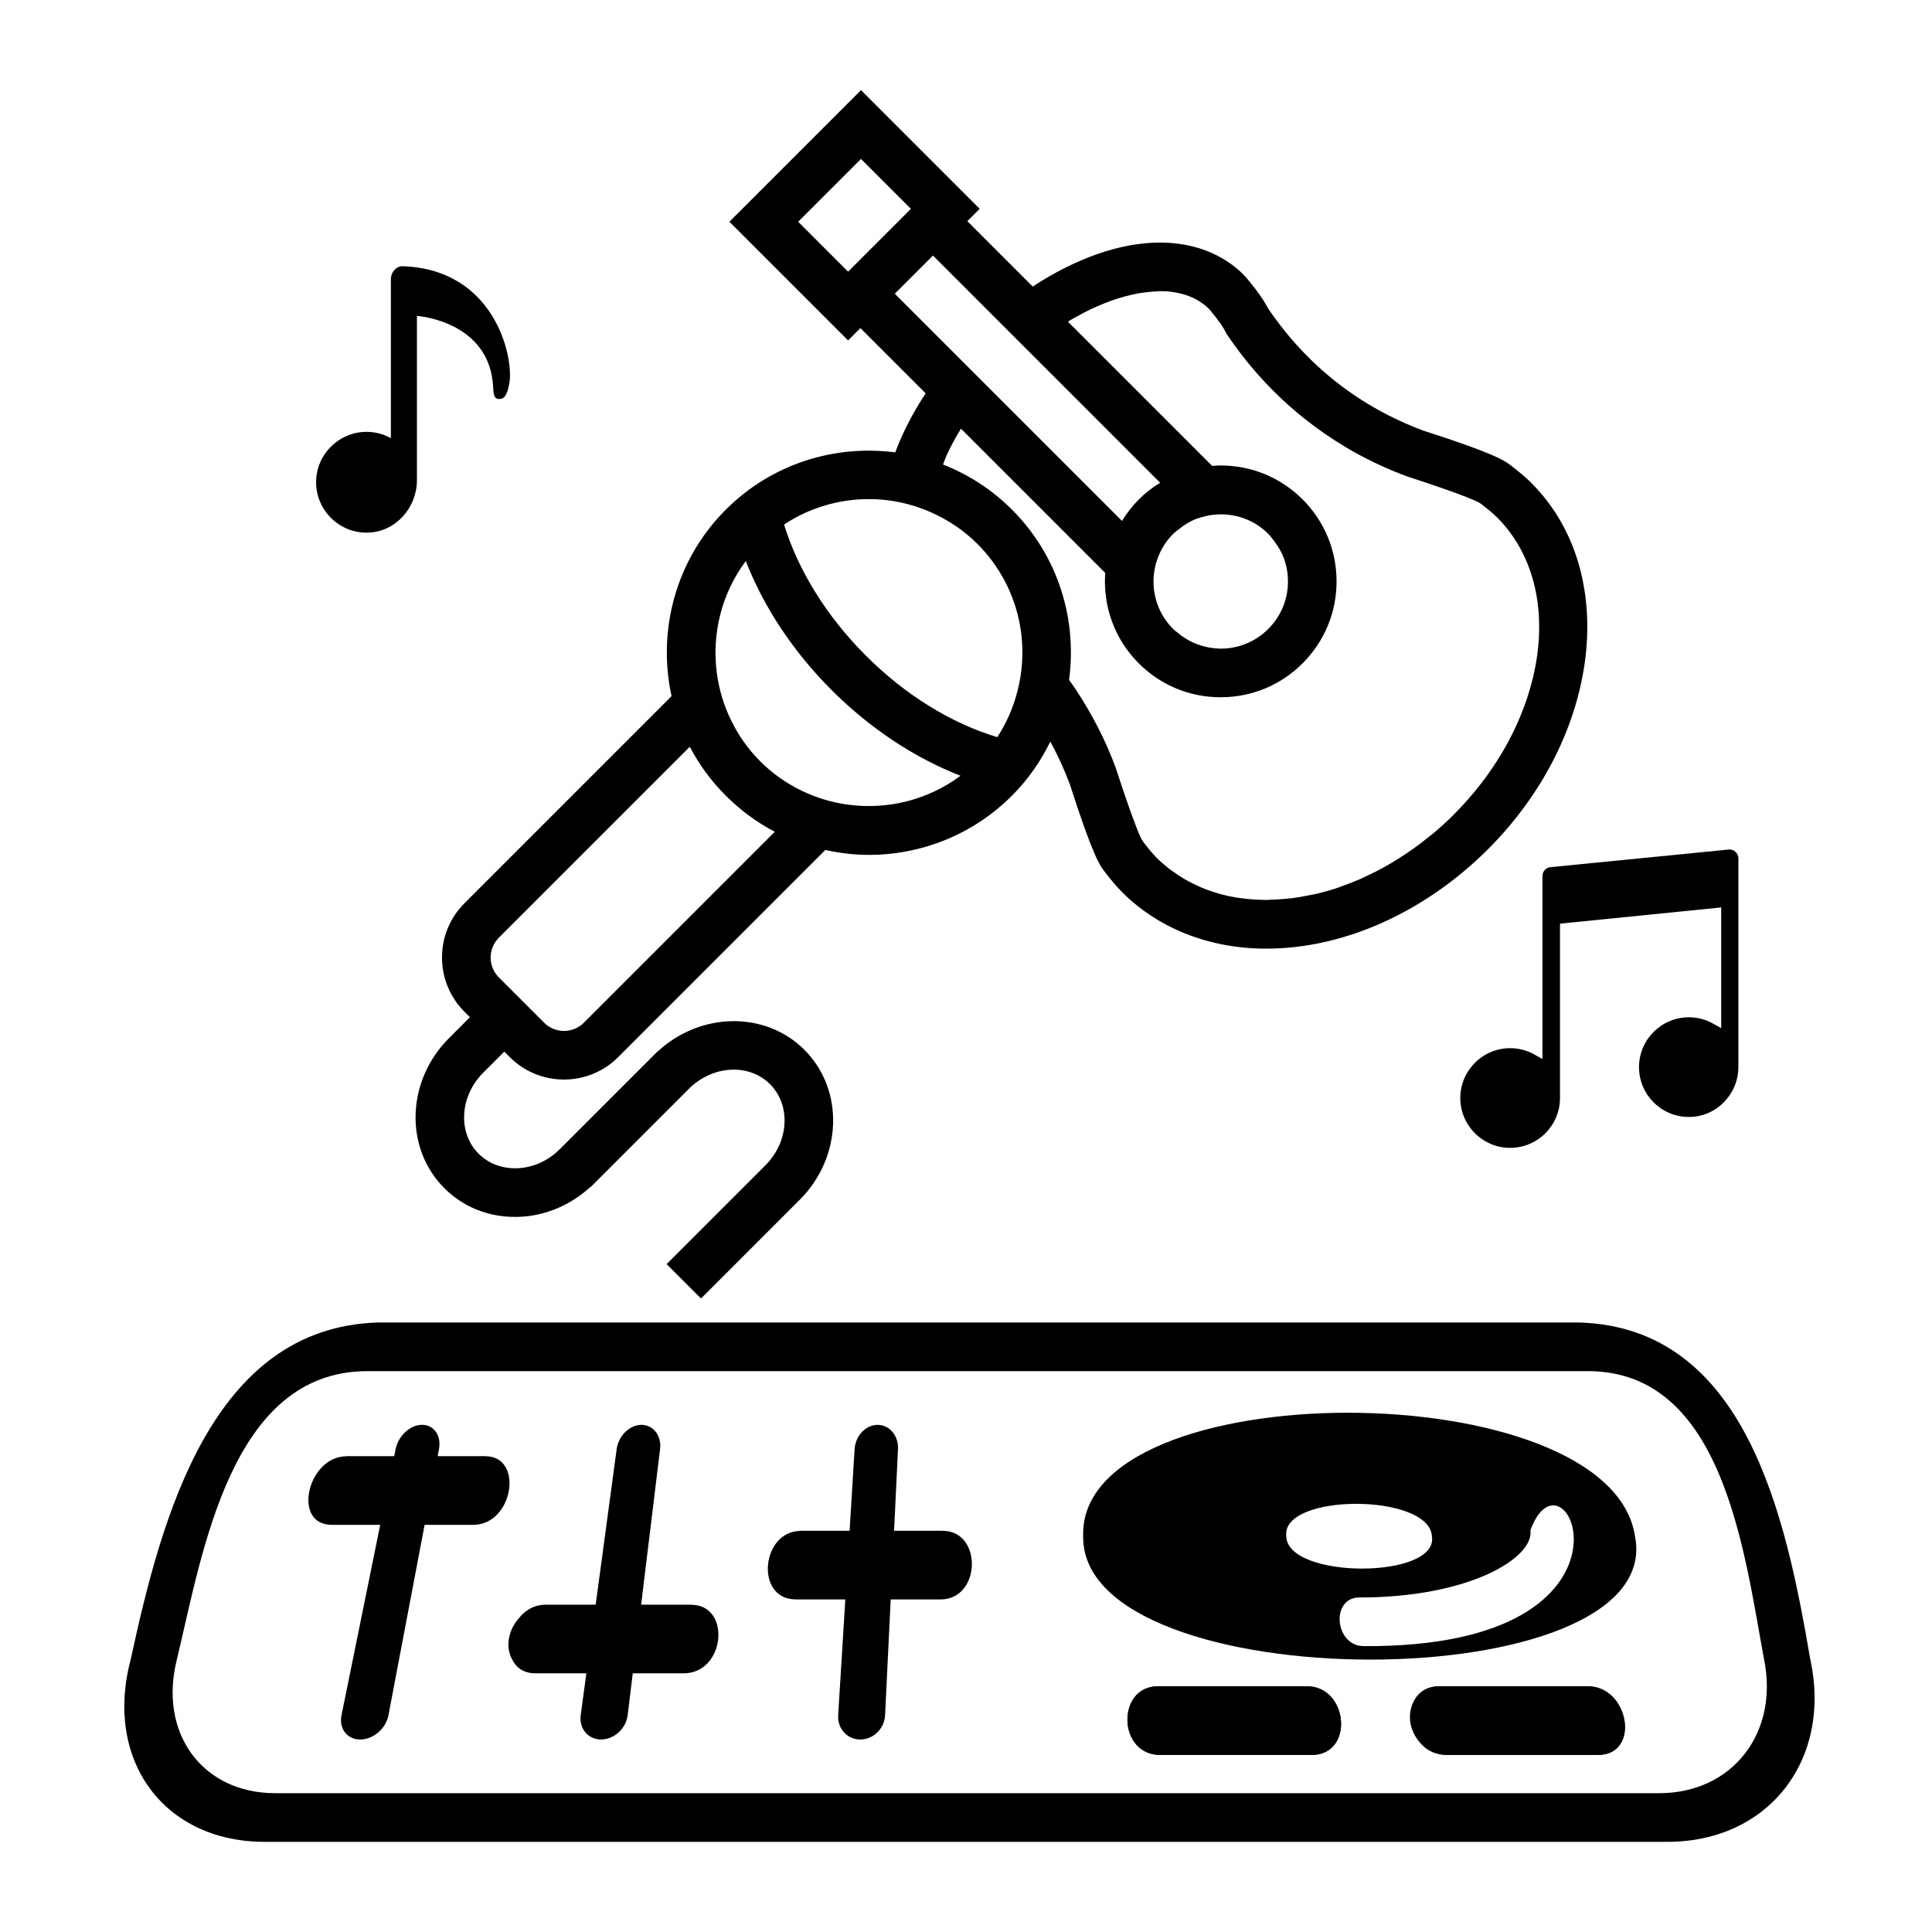 <?xml version="1.0" encoding="UTF-8"?>
<svg id="Isolation_Mode" xmlns="http://www.w3.org/2000/svg" version="1.1" viewBox="0 0 60 60">
  <!-- Generator: Adobe Illustrator 29.0.1, SVG Export Plug-In . SVG Version: 2.1.0 Build 192)  -->
  <rect y="-0" width="60" height="60" style="fill: none;"/>
  <g>
    <g>
      <path d="M49.32,42.582c4.205.004,4.846,5.619,5.463,8.942.472,2.297-.987,4.165-3.253,4.165H8.547c-2.266,0-3.635-1.869-3.051-4.165.799-3.327,1.67-8.931,5.899-8.942-0-0,37.924-0,37.924-0M49.066,41.072H11.724c-5.127.161-6.696,5.982-7.662,10.452-.839,3.135,1.022,5.676,4.157,5.676h43.565c3.135,0,5.12-2.541,4.434-5.676-.763-4.473-2.009-10.282-7.152-10.452h0Z"/>
      <g>
        <path d="M33.639,47.707c-.078,5.111,18.147,5.111,17.137 0-.781-5.11-17.289-5.111-17.137-0ZM39.947,47.708c-.161-1.34,4.439-1.34,4.522 0.0.222,1.341-4.499,1.341-4.522-0ZM42.365,51.121c-.924.013-1.052-1.524-.136-1.51,3.418,0,5.421-1.237,5.299-2.088,1.094-2.984,4.102,3.647-5.163,3.599Z"/>
        <g>
          <path d="M40.718,54.501h-4.67c-1.348.02-1.389-2.153-.064-2.132-0-0,4.579-0,4.579-0,1.321-.02,1.507,2.153.154,2.132Z"/>
          <path d="M40.564,52.368h-4.579c-1.323-.02-1.287,2.153.064,2.132-0.0 0,4.67 0,4.67 0,1.351.02,1.169-2.153-.154-2.132h0Z"/>
        </g>
        <g>
          <path d="M49.61,54.501h-4.67c-1.347.02-1.563-2.153-.236-2.132-0-0,4.579-0,4.579-0,1.319-.02,1.681,2.153.326,2.132Z"/>
          <path d="M49.284,52.368h-4.579c-.564,0-.972.477-.913,1.066s.574,1.066,1.148,1.066h4.67c1.352.02.995-2.153-.326-2.132h0Z"/>
        </g>
      </g>
      <g>
        <path d="M15.063,45.223c-.003 0-.005-.001-.008-.001h-1.463l.041-.218c.079-.417-.156-.755-.525-.755-.369,0-.737.338-.822.755l-.044.218c-.802,0-1.463,0-1.463,0h-0c-.014-0-.027.004-.042.004-.609.015-1.028.564-1.134,1.103-.103.519.09,1.024.694,1.024.006,0,.011.002.017.002h1.494l-1.202,5.912c-.085.417.175.755.581.755.405,0,.798-.338.877-.755l1.123-5.912h1.494c.635.01,1.041-.537,1.125-1.079.083-.531-.135-1.057-.743-1.052Z"/>
        <path d="M21.459,49.837c-.006,0-.011-.002-.018-.002h-1.53l.588-4.83c.051-.417-.208-.755-.577-.755-.369,0-.714.338-.771.755l-.652,4.83h-1.53c-.001,0-.002 0-.003 0-.368-.005-.656.171-.853.422-.157.179-.272.401-.31.644-.039.246.007.469.111.649.123.248.36.422.735.417 0,0,0.0 0.0 0.0 0h1.561l-.175,1.299c-.056.417.227.755.632.755.405,0,.775-.338.826-.755l.158-1.299h1.561c.666.01,1.048-.539,1.094-1.083.045-.527-.22-1.047-.848-1.047Z"/>
        <path d="M29.271,47.541c-.003 0-.006-.001-.009-.001h-1.496l.122-2.535c.02-.417-.263-.755-.632-.755-.369,0-.689.338-.715.755l-.156,2.535c-.821,0-1.497,0-1.497,0h-0c-.015-0-.028.004-.044.004-.586.015-.928.507-.989,1.016-.065.545.199,1.104.844,1.11.009 0.0.016.002.025.002h1.528l-.222,3.595c-.026.417.282.755.687.755.405,0,.75-.338.77-.755l.174-3.595h1.527c.646.01.981-.528.994-1.066.013-.536-.287-1.07-.914-1.065Z"/>
      </g>
    </g>
    <g>
      <path d="M47.561,15.001c-.217-.217-.432-.384-.622-.532-.2-.156-.476-.37-2.74-1.097-1.986-.743-3.603-2.014-4.808-3.779-.207-.395-.534-.788-.606-.873-.044-.057-.102-.126-.166-.19-.519-.519-1.21-.849-2.001-.957-.192-.026-.393-.04-.596-.04-1.239,0-2.626.497-3.949,1.366l-2.031-2.031.383-.383-1.068-1.068-1.55-1.55-1.068-1.068-1.068,1.068-1.951,1.951-1.068,1.068,1.068,1.068,1.55,1.55,1.068,1.068.383-.383,2.026,2.026c-.398.605-.717,1.223-.944,1.834-1.869-.244-3.828.344-5.261,1.777-1.57,1.57-2.129,3.771-1.686,5.794l-6.431,6.431c-.45.45-.698,1.048-.698,1.685,0,.637.248,1.235.698,1.685l.169.169-.652.652c-1.323,1.323-1.388,3.412-.144,4.656.579.58,1.354.894,2.193.894.045,0,.09-0.0.136-.002.817-.033,1.594-.364,2.211-.93l.005.005,3.051-3.051c.735-.734,1.867-.798,2.52-.144.309.309.469.735.45,1.2-.02.488-.231.957-.595,1.321l-3.066,3.067,1.068,1.068,3.066-3.067c1.324-1.324,1.389-3.412.145-4.656-1.209-1.209-3.214-1.178-4.54.038l-.005-.005-3.051,3.051c-.364.364-.833.575-1.321.594-.461.016-.892-.142-1.2-.45-.655-.655-.591-1.786.144-2.52l.652-.652.169.169c.45.45,1.049.698,1.685.698s1.235-.248,1.685-.698l6.431-6.431c.445.097.898.152,1.351.152,1.61,0,3.219-.613,4.443-1.837.504-.504.898-1.074,1.194-1.681.228.419.431.856.603,1.316.727,2.264.941,2.539,1.083,2.722.162.208.329.423.546.64,1.13,1.13,2.717,1.752,4.47,1.752,2.416,0,4.929-1.128,6.896-3.094,3.504-3.504,4.106-8.602,1.343-11.365ZM26.338,8.437l-1.55-1.55,1.951-1.951,1.55,1.55v0l-.274.274-.109.109-1.185,1.185-.085.085h0l-.298.298v0ZM27.789,9.122l1.185-1.185,1.882,1.882,1.07,1.07 0.0 0v-0l4.103,4.103c-.238.146-.462.318-.664.521-.204.204-.375.429-.52.665l-4.104-4.104-1.07-1.07-1.881-1.881ZM36.433,16.58c.051-.051.109-.089.164-.134.172-.14.356-.256.554-.333.02-.008.041-.011.061-.018.608-.215,1.294-.147,1.847.217.116.076.226.166.328.268.071.071.128.151.187.229.055.073.106.147.152.224.046.077.086.156.12.237.204.503.204,1.069,0,1.572-.102.251-.255.487-.459.691-.102.102-.212.191-.328.268-.347.229-.748.344-1.149.344-.012,0-.023-.003-.035-.003-.225-.004-.448-.047-.663-.123-.195-.069-.379-.169-.55-.298-.022-.017-.044-.036-.065-.053-.055-.045-.113-.083-.164-.134-.605-.605-.759-1.487-.467-2.235.102-.261.256-.507.467-.718ZM18.133,31.761c-.17.17-.394.256-.617.256s-.447-.085-.617-.256l-.169-.169-1.068-1.068-.169-.169c-.085-.085-.149-.184-.192-.289-.043-.105-.064-.217-.064-.328-0-.056.005-.112.016-.167.021-.11.064-.217.128-.313.032-.048.069-.094.112-.137l5.929-5.929c.287.547.66,1.061,1.12,1.52.459.46.973.833,1.52,1.12l-5.929,5.929ZM26.365,24.994c-.512-.066-1.013-.215-1.486-.446h-0c-.458-.225-.889-.523-1.269-.904-.38-.38-.679-.811-.903-1.269-.232-.472-.38-.974-.447-1.486-.156-1.202.144-2.45.901-3.466.555,1.425,1.467,2.809,2.664,4.006,1.197,1.197,2.58,2.109,4.005,2.663-1.016.756-2.263,1.056-3.465.901ZM31.589,21.5c-.129.487-.332.959-.618,1.393-1.434-.432-2.858-1.31-4.079-2.53-1.254-1.254-2.118-2.693-2.542-4.073.795-.527,1.715-.79,2.633-.79.149,0,.299.007.448.021.507.047,1.007.18,1.481.389.524.231,1.017.557,1.446.985.704.704,1.141,1.576,1.312,2.488v0c.131.701.102,1.425-.081,2.116ZM45.147,25.301c-.201.2-.408.387-.619.566-.069.058-.139.111-.209.166-.147.117-.294.231-.444.338-.083.059-.166.114-.25.169-.143.095-.287.185-.432.271-.086.05-.171.1-.258.147-.152.083-.304.158-.458.231-.079.038-.158.077-.238.112-.191.083-.383.157-.575.224-.041.015-.083.033-.124.047-.233.078-.467.142-.7.196-.066.015-.131.025-.197.038-.167.034-.333.064-.498.085-.084.011-.167.017-.251.025-.147.013-.293.022-.438.026-.044.001-.089.008-.133.008-.06,0-.119-.006-.179-.007-.065-.002-.13-.004-.195-.008-.132-.008-.263-.023-.392-.04-.05-.007-.101-.011-.151-.019-.177-.029-.35-.066-.52-.112-.03-.008-.059-.02-.089-.029-.139-.041-.275-.087-.408-.14-.054-.021-.106-.046-.16-.07-.108-.048-.213-.099-.317-.154-.054-.029-.108-.059-.161-.091-.103-.062-.203-.129-.301-.199-.044-.032-.09-.061-.133-.095-.137-.107-.271-.22-.396-.346-.156-.156-.288-.328-.421-.5-.048-.062-.126-.236-.214-.463-.044-.113-.091-.239-.139-.371-.024-.066-.048-.133-.072-.201-.144-.406-.284-.828-.361-1.065-.039-.118-.062-.19-.062-.19-.073-.198-.151-.391-.231-.577-.122-.284-.254-.551-.389-.809-.079-.151-.16-.298-.243-.44-.115-.198-.233-.389-.354-.571-.077-.116-.155-.229-.234-.339.253-1.878-.333-3.848-1.774-5.288-.629-.629-1.361-1.094-2.141-1.4.042-.103.075-.205.123-.31.061-.133.129-.267.202-.401.073-.134.151-.269.233-.403l4.48,4.48c-.073,1.007.271,2.04,1.04,2.808.68.68,1.583,1.054,2.545,1.054s1.865-.374,2.545-1.054c.68-.68,1.054-1.584,1.054-2.545s-.374-1.865-1.054-2.545c-.68-.68-1.583-1.054-2.545-1.054-.089,0-.177.007-.265.013l-4.479-4.479c.016-.01.032-.021.048-.031.09-.054.179-.102.269-.151.126-.069.251-.136.376-.196.092-.044.182-.083.273-.122.121-.052.242-.101.362-.144.09-.033.179-.062.268-.089.118-.036.233-.067.348-.094.086-.02.171-.039.255-.054.114-.02.224-.032.333-.042.079-.007.159-.016.236-.018.029-.001.06-.007.088-.007.135,0,.266.008.392.026.226.031.436.089.627.177.191.087.362.204.509.351v0c.032.032.057.069.086.103.031.036.069.083.111.137.083.108.18.24.251.357.036.058.065.112.083.157.567.846,1.613,2.194,3.362,3.319.202.13.41.258.632.381.493.274,1.035.527,1.63.748,0,0,1.562.501,2.119.756.08.036.139.068.17.092.018.014.035.028.053.042.153.119.306.24.446.379.953.953,1.374,2.28,1.301,3.715-.041.82-.244,1.676-.6,2.518-.445,1.053-1.131,2.083-2.044,2.996-.001.001-.003.002-.004.004Z"/>
      <path d="M53.892,26.45c-.043-.043-.11-.068-.182-.068-.008,0-.016 0-.021.001l-5.543.548c-.134.012-.243.132-.243.268v5.69l-.257-.144c-.226-.126-.484-.193-.747-.193-.854,0-1.548.695-1.548,1.548,0,.854.695,1.548,1.548,1.548.854,0,1.548-.695,1.548-1.548v-5.415l5.006-.504v3.749l-.257-.144c-.226-.126-.484-.193-.747-.193-.854,0-1.548.695-1.548,1.548,0,.854.694,1.548,1.548,1.548.848,0,1.538-.699,1.538-1.558v-6.48c0-.072-.033-.144-.096-.201Z"/>
      <path d="M12.949,9.811s2.279.149,2.368,2.235c.01.232.039.345.186.346.143.001.247-.09.317-.501.138-.814-.462-3.53-3.316-3.623-.205-.007-.365.196-.365.4v4.939c-.259-.145-.567-.218-.894-.19-.703.06-1.297.609-1.408,1.306-.157.994.631,1.853,1.604,1.818.853-.031,1.507-.777,1.507-1.63v-5.1Z"/>
    </g>
  </g>
</svg>
